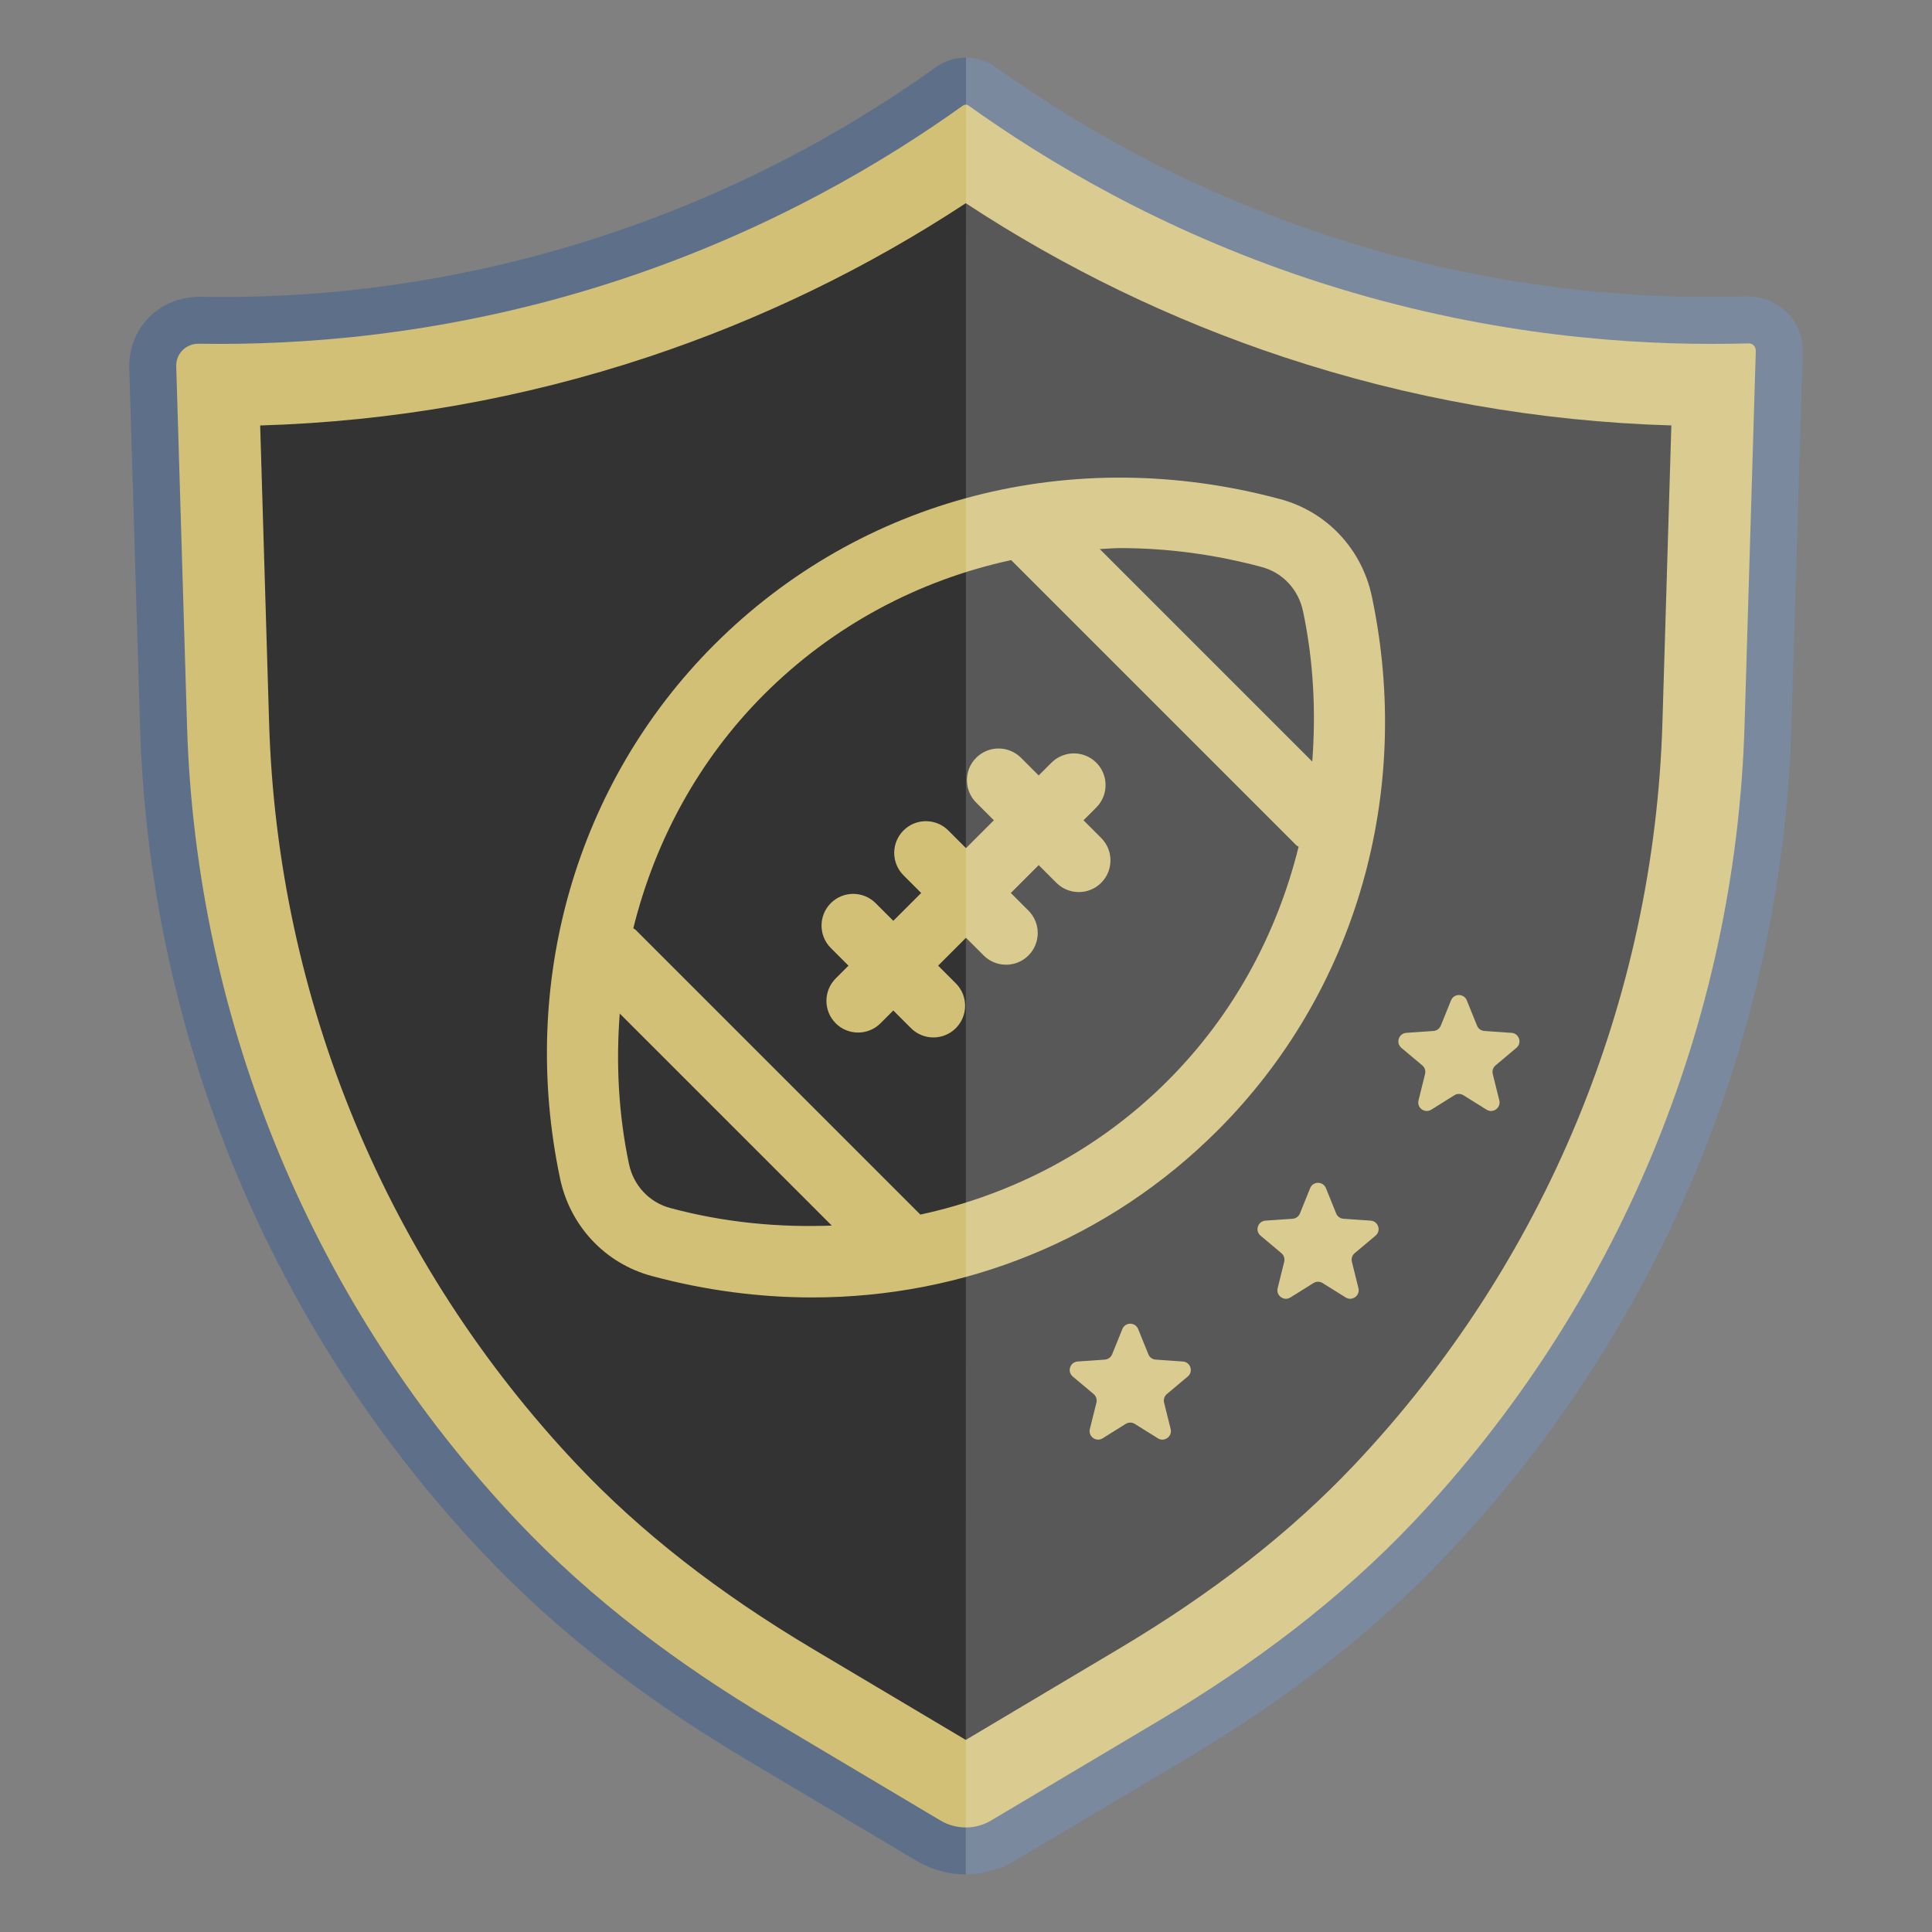 <?xml version="1.0" encoding="UTF-8"?><svg id="Layer_1" xmlns="http://www.w3.org/2000/svg" xmlns:xlink="http://www.w3.org/1999/xlink" viewBox="0 0 45 45"><rect x="0" y="0" width="45" height="45" fill="#808080" stroke="none"/><defs><style>.cls-1{fill:url(#linear-gradient);}.cls-1,.cls-2,.cls-3,.cls-4{stroke-width:0px;}.cls-2{fill:#333;}.cls-3{fill:#5d6f89;}.cls-4{fill:#fff;opacity:.18;}</style><linearGradient id="linear-gradient" x1="40.209" y1="22.5" x2="6.301" y2="22.5" gradientUnits="SpaceOnUse"><stop offset="0" stop-color="#d2c077"/><stop offset="1" stop-color="#d2c077"/></linearGradient></defs><path class="cls-2" d="m30.49,6.496c-3.478-1.155-6.133-2.752-7.931-4.039-.04-.028-.088-.028-.128,0-1.799,1.287-4.453,2.884-7.931,4.039-3.947,1.311-7.443,1.549-9.868,1.509-.297-.005-.536.23-.527.527.038,1.272.139,4.63.251,8.36.209,6.975,2.989,13.56,7.702,18.545,1.724,1.823,3.749,3.336,5.905,4.619l3.942,2.346c.363.216.816.216,1.18,0l3.943-2.346c2.156-1.283,4.18-2.795,5.904-4.618,4.713-4.985,7.493-11.569,7.702-18.544l.262-8.721c.003-.098-.072-.178-.17-.176-2.432.069-6.084-.122-10.235-1.501Z"/><path class="cls-3" d="m22.495,43.658c-.397,0-.796-.106-1.15-.318l-3.941-2.344c-2.455-1.462-4.464-3.034-6.141-4.808-4.943-5.229-7.784-12.07-8.001-19.264l-.251-8.359c-.012-.438.156-.866.462-1.176.308-.312.718-.467,1.178-.477,3.242.064,6.439-.436,9.503-1.454,2.726-.905,5.297-2.214,7.64-3.89.411-.298.976-.302,1.398-.002,2.346,1.679,4.917,2.988,7.643,3.892h0c3.178,1.056,6.505,1.548,9.859,1.446.316.004.676.12.921.363.246.242.382.582.375.929l-.263,8.731c-.217,7.192-3.057,14.033-8.001,19.262-1.677,1.774-3.685,3.346-6.139,4.808l-3.944,2.345c-.353.211-.751.317-1.148.317ZM5.216,9.103l.233,7.755c.2,6.657,2.829,12.989,7.403,17.827,1.537,1.624,3.392,3.074,5.67,4.431l3.942,2.345,4.005-2.345c2.278-1.356,4.133-2.805,5.668-4.431,4.574-4.838,7.203-11.169,7.403-17.825l.234-7.758c-3.285-.01-6.517-.536-9.628-1.569-2.714-.901-5.285-2.174-7.65-3.788-2.371,1.617-4.939,2.888-7.65,3.788-3.109,1.033-6.344,1.56-9.628,1.57Zm35.544-.014s-.004.001-.007.001c.003,0,.005,0,.007-.001ZM23.076,3.34c-.005.004-.011.007-.016.012.005-.004.011-.007.016-.012Z"/><path class="cls-1" d="m22.495,4.733c2.301,1.511,4.782,2.713,7.392,3.579,2.922.97,5.959,1.506,9.042,1.597l-.208,6.927c-.194,6.455-2.744,12.594-7.18,17.287-1.485,1.57-3.281,2.973-5.492,4.288l-3.554,2.115-3.554-2.114c-2.211-1.316-4.008-2.719-5.493-4.289-4.436-4.693-6.986-10.832-7.18-17.288l-.165-5.489-.043-1.436c3.083-.091,6.12-.627,9.042-1.597,2.61-.867,5.091-2.068,7.392-3.579m0-2.297c-.022,0-.044.007-.064.021-1.799,1.287-4.453,2.884-7.931,4.039-3.691,1.225-6.986,1.513-9.381,1.513-.167,0-.329-.001-.486-.004-.003,0-.006,0-.009,0-.293,0-.527.233-.518.527.038,1.272.139,4.63.251,8.36.209,6.975,2.989,13.56,7.702,18.545,1.724,1.823,3.749,3.336,5.905,4.619l3.942,2.346c.182.108.386.162.59.162s.408-.054.59-.162l3.943-2.346c2.156-1.283,4.18-2.795,5.904-4.618,4.713-4.985,7.493-11.569,7.702-18.544l.262-8.721c.003-.097-.069-.176-.165-.176-.002,0-.003,0-.005,0-.27.008-.555.012-.855.012-2.395,0-5.69-.288-9.381-1.513-3.478-1.155-6.133-2.752-7.931-4.039-.02-.014-.042-.021-.064-.021h0Zm9.46,11.46c-.233-1.112-1.053-1.982-2.137-2.272-4.83-1.3-9.758-.031-13.183,3.394-3.211,3.212-4.552,7.859-3.589,12.43.234,1.11,1.053,1.981,2.138,2.272,1.247.335,2.501.499,3.734.499,3.541,0,6.909-1.354,9.448-3.894,3.211-3.211,4.553-7.858,3.589-12.429Zm-2.561-.688c.484.129.85.522.956,1.025h.001c.247,1.175.303,2.352.215,3.504l-4.949-4.949c.158-.006.314-.023.473-.023,1.09,0,2.2.145,3.304.442Zm-13.785,14.927c-.485-.13-.852-.523-.958-1.025-.247-1.175-.303-2.352-.215-3.504l4.939,4.939c-1.239.047-2.504-.07-3.766-.41Zm11.597-2.97c-1.61,1.611-3.609,2.657-5.768,3.124l-6.632-6.632c-.016-.016-.037-.022-.054-.036.506-2.042,1.528-3.929,3.042-5.444,1.609-1.609,3.603-2.665,5.759-3.132l6.641,6.641c.016.016.037.021.054.036-.506,2.042-1.528,3.928-3.043,5.443Zm-1.968-6.06l.298-.298c.288-.288.288-.756,0-1.044s-.756-.288-1.044,0l-.298.298-.412-.412c-.288-.288-.756-.288-1.044,0s-.288.756,0,1.044l.412.412-.649.649-.412-.412c-.288-.288-.756-.288-1.044,0s-.288.756,0,1.044l.412.412-.649.649-.412-.412c-.288-.288-.756-.288-1.044,0s-.288.756,0,1.044l.412.412-.298.298c-.288.288-.288.756,0,1.044.144.144.333.216.522.216s.378-.072.522-.216l.298-.298.412.412c.144.144.333.216.522.216s.378-.072.522-.216c.288-.288.288-.756,0-1.044l-.412-.412.649-.649.411.411c.144.144.333.216.522.216s.378-.072.522-.216c.288-.288.288-.756,0-1.044l-.411-.411.649-.649.412.412c.144.144.333.216.522.216s.378-.072.522-.216c.288-.288.288-.756,0-1.044l-.412-.412Zm.905,11.85l-.238.588c-.028.07-.094.118-.17.124l-.633.044c-.178.013-.251.235-.114.35l.486.408c.058.049.083.126.065.2l-.153.615c-.043.173.146.311.298.216l.538-.336c.064-.04.146-.04.21,0l.538.336c.151.095.341-.043.298-.216l-.153-.615c-.018-.074.007-.151.065-.2l.486-.408c.137-.115.064-.338-.114-.35l-.633-.044c-.076-.005-.142-.053-.17-.124l-.238-.588c-.067-.166-.301-.166-.368,0Zm4.374-3.281l-.238.588c-.028.07-.094.118-.17.124l-.633.044c-.178.013-.251.235-.114.35l.486.408c.058.049.083.126.065.2l-.153.615c-.043.173.146.311.298.216l.538-.336c.064-.04.146-.04.21,0l.538.336c.151.095.341-.043.298-.216l-.153-.615c-.018-.074.007-.151.065-.2l.486-.408c.137-.115.064-.338-.114-.35l-.633-.044c-.076-.005-.142-.053-.17-.124l-.238-.588c-.067-.166-.301-.166-.368,0Zm3.281-4.374l-.238.588c-.028.07-.094.118-.17.124l-.633.044c-.178.013-.251.235-.114.35l.486.408c.058.049.083.126.065.2l-.153.615c-.043.173.146.311.298.216l.538-.336c.064-.04.146-.04.21,0l.538.336c.151.095.341-.043.298-.216l-.153-.615c-.018-.074.007-.151.065-.2l.486-.408c.137-.115.064-.338-.114-.35l-.633-.044c-.076-.005-.142-.053-.17-.124l-.238-.588c-.067-.166-.301-.166-.368,0Z"/><path class="cls-4" d="m22.495,43.658c.397,0,.795-.106,1.148-.317l3.944-2.345c2.454-1.462,4.463-3.034,6.139-4.808,4.943-5.228,7.784-12.069,8.001-19.262l.263-8.731c.007-.347-.129-.687-.375-.929-.245-.243-.604-.359-.921-.363-3.354.103-6.681-.39-9.859-1.446-2.726-.905-5.297-2.214-7.643-3.892-.208-.148-.45-.222-.692-.223l-.005,42.316Z"/></svg>